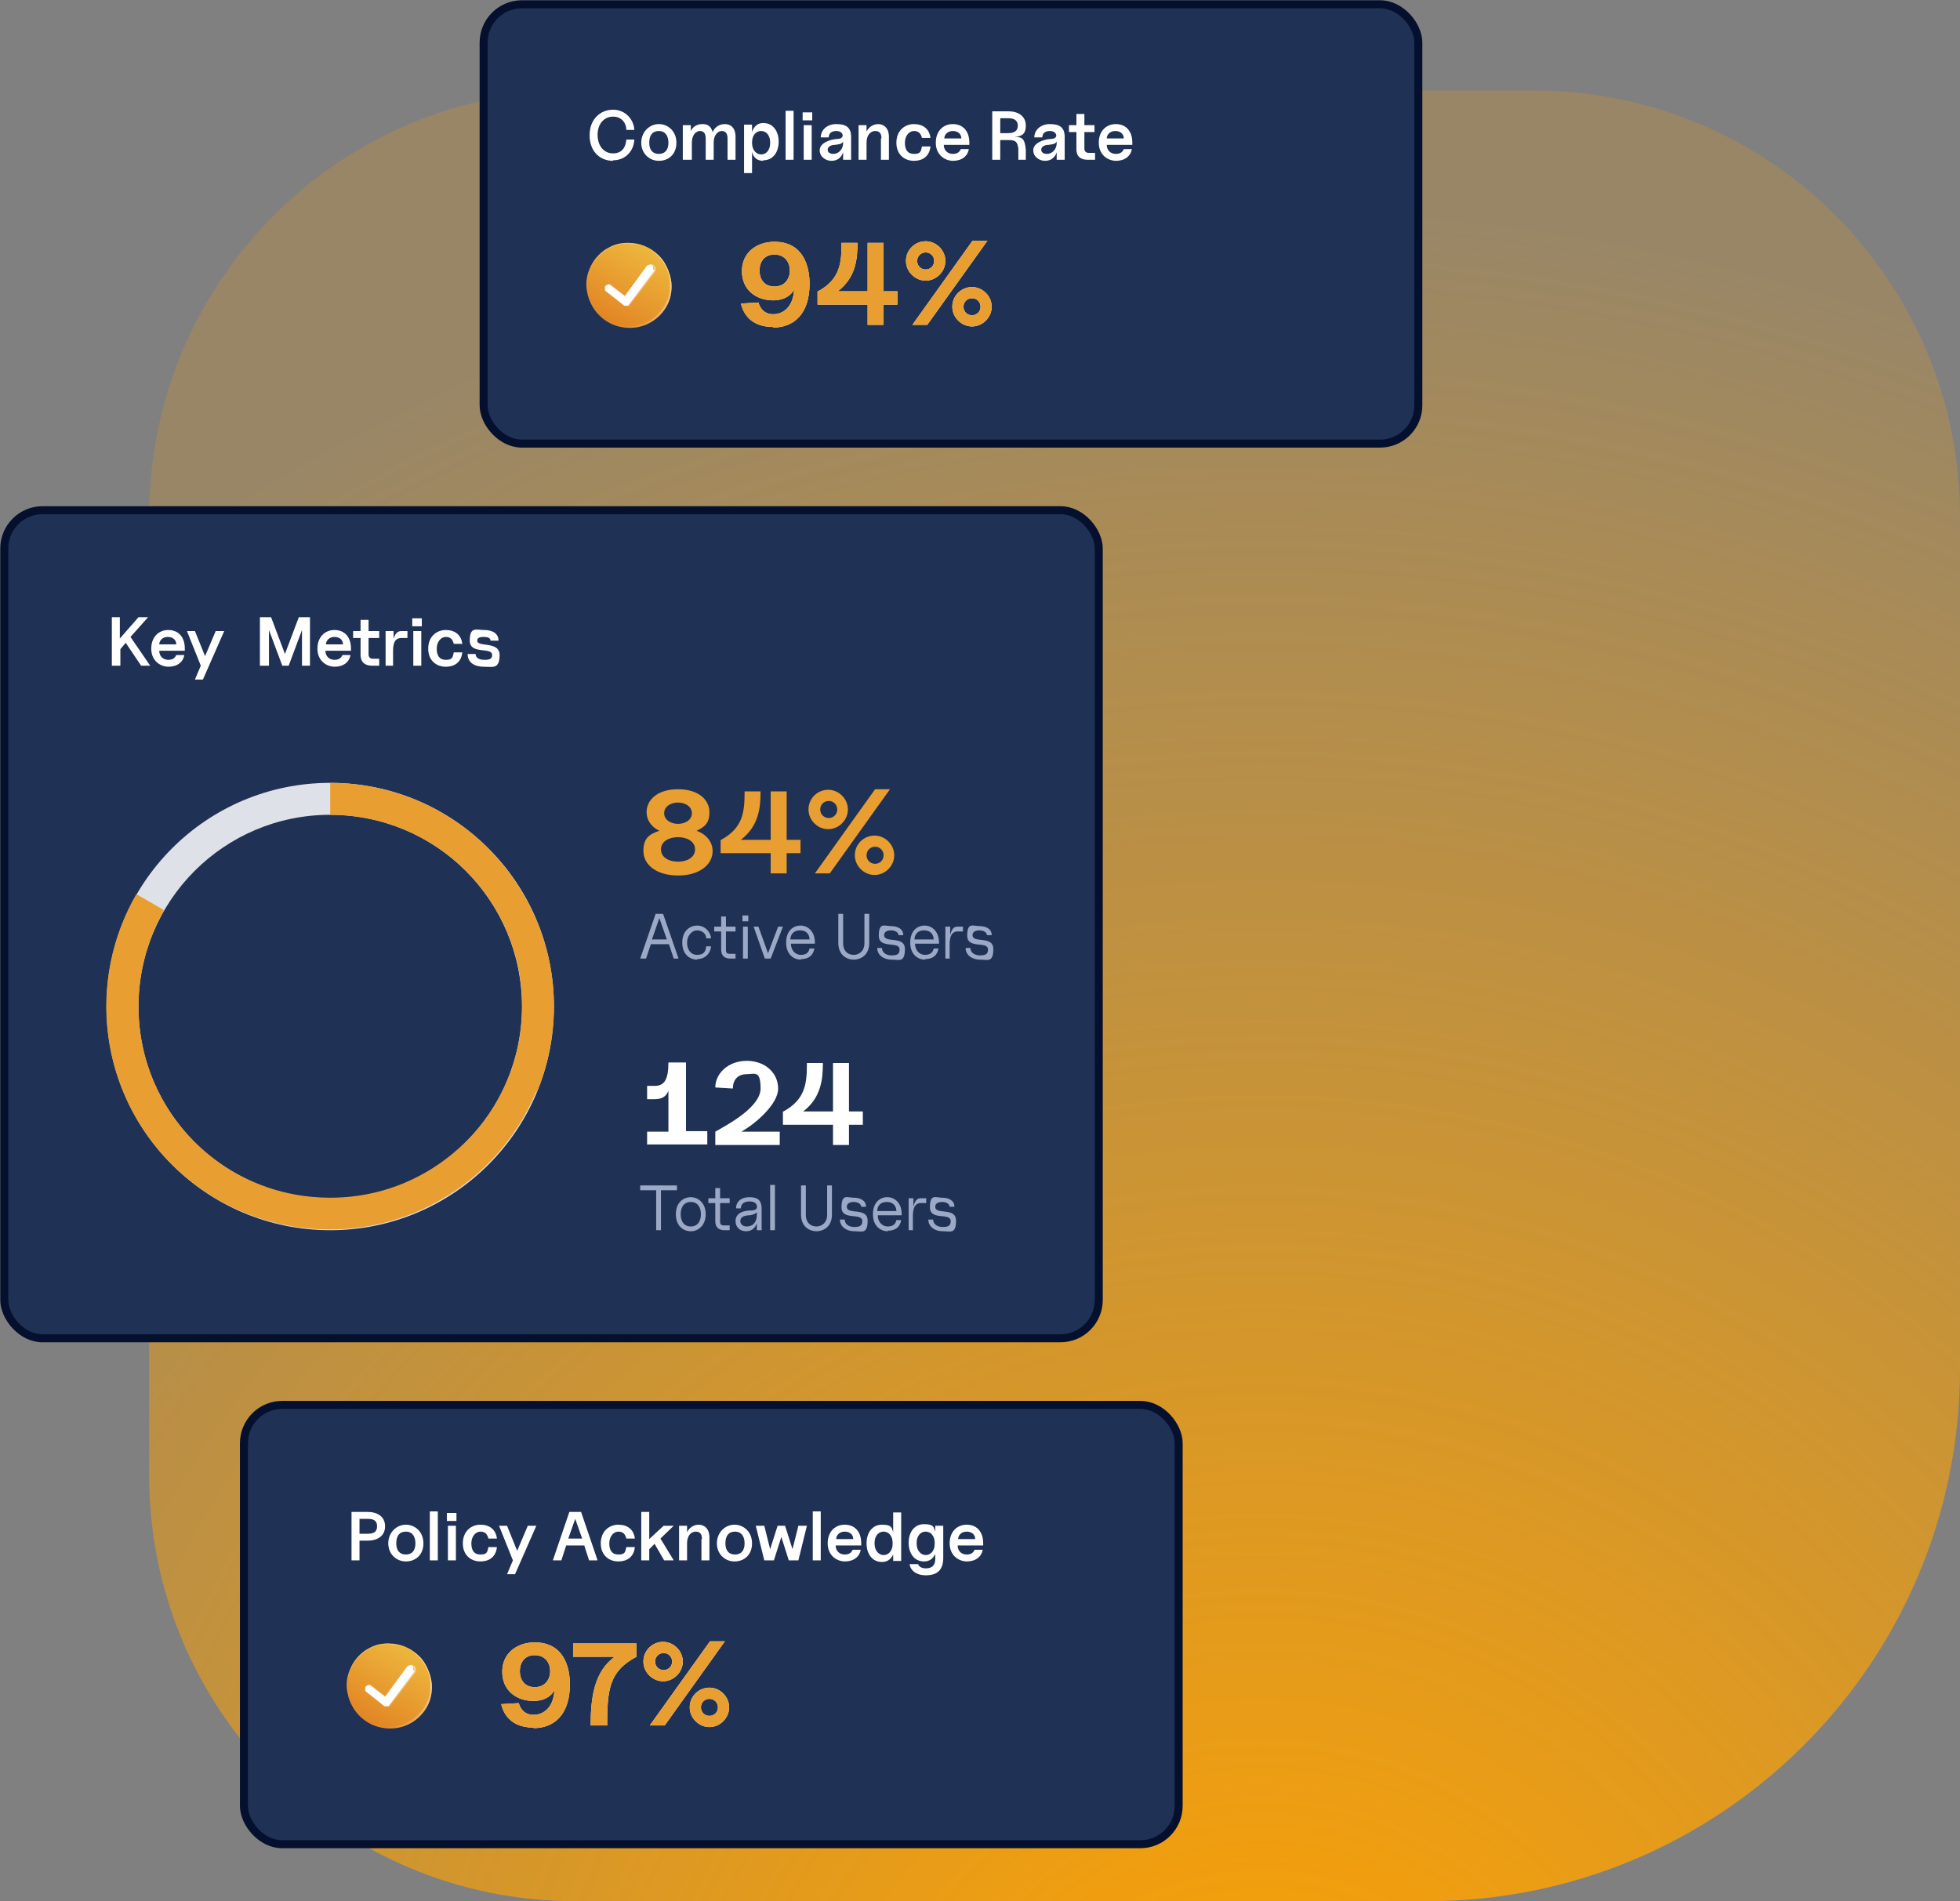 <?xml version="1.0" encoding="UTF-8"?>
<svg xmlns="http://www.w3.org/2000/svg" width="368" height="357" xmlns:xlink="http://www.w3.org/1999/xlink" version="1.1" viewBox="0 0 368 357">
  <rect x="0" y="0" width="368" height="357" fill="#808080" stroke="none"/>
  <defs>
    <style>
      .cls-1, .cls-2 {
        fill-rule: evenodd;
      }

      .cls-1, .cls-3 {
        fill: #e89e30;
      }

      .cls-4 {
        isolation: isolate;
        opacity: .5;
      }

      .cls-2 {
        fill: #dee1e7;
      }

      .cls-5 {
        fill: url(#linear-gradient-4);
      }

      .cls-6 {
        fill: url(#linear-gradient-3);
      }

      .cls-7 {
        fill: url(#linear-gradient-2);
      }

      .cls-8 {
        fill: url(#radial-gradient);
      }

      .cls-9 {
        fill: url(#linear-gradient);
      }

      .cls-10 {
        fill: #1f3155;
      }

      .cls-11 {
        fill: #fff;
      }

      .cls-12 {
        fill: none;
        stroke: #04102d;
        stroke-width: 1.5px;
      }

      .cls-13 {
        fill: #9ca9c6;
      }
    </style>
    <radialGradient id="radial-gradient" cx="-777.3" cy="719.6" fx="-777.3" fy="719.6" r="1" gradientTransform="translate(-226091.3 -313316.3) rotate(-168.6) scale(365.2 -365.2)" gradientUnits="userSpaceOnUse">
      <stop offset="0" stop-color="#ffa200"/>
      <stop offset="1" stop-color="#ffa200" stop-opacity=".2"/>
    </radialGradient>
    <linearGradient id="linear-gradient" x1="114" y1="60.4" x2="122" y2="46.6" gradientUnits="userSpaceOnUse">
      <stop offset="0" stop-color="#e28524"/>
      <stop offset="1" stop-color="#eeb73d"/>
    </linearGradient>
    <linearGradient id="linear-gradient-2" x1="123.6" y1="47.9" x2="112.4" y2="59.1" gradientUnits="userSpaceOnUse">
      <stop offset="0" stop-color="#fff"/>
      <stop offset="1" stop-color="#fff" stop-opacity="0"/>
    </linearGradient>
    <linearGradient id="linear-gradient-3" x1="69" y1="323.4" x2="77" y2="309.6" xlink:href="#linear-gradient"/>
    <linearGradient id="linear-gradient-4" x1="78.6" y1="310.9" x2="67.4" y2="322.1" xlink:href="#linear-gradient-2"/>
  </defs>
  <g>
    <path class="cls-8" d="M108,17h180c44.2,0,80,35.8,80,80v160c0,55.2-44.8,100-100,100H108c-44.2,0-80-35.8-80-80V97c0-44.2,35.8-80,80-80Z"/>
    <rect class="cls-10" x="90.8" y=".8" width="175.5" height="82.5" rx="7.2" ry="7.2"/>
    <rect class="cls-12" x="90.8" y=".8" width="175.5" height="82.5" rx="7.2" ry="7.2"/>
    <path class="cls-11" d="M115.1,30.2c-2.4,0-4.4-1.7-4.4-4.8s2.1-4.8,4.4-4.8,3.9,1.8,4,3.8h-1.5c0-1.2-.8-2.5-2.5-2.5s-2.9,1.4-2.9,3.4,1.1,3.5,2.9,3.5,2.4-1.3,2.5-2.6h1.5c-.1,2.2-1.7,3.9-4,3.9ZM123.7,30.2c-1.7,0-3.3-1.3-3.3-3.4s1.6-3.5,3.3-3.5,3.3,1.3,3.3,3.5-1.5,3.4-3.3,3.4ZM121.9,26.8c0,1.3.6,2.1,1.8,2.1s1.8-.8,1.8-2.1-.6-2.2-1.8-2.2-1.8.8-1.8,2.2ZM128.2,30v-6.5h1.5v1.1c.4-.8,1.1-1.3,2.2-1.3s1.6.5,1.9,1.5c.4-.9,1.2-1.5,2.3-1.5s2,.7,2,2.4v4.3h-1.5v-4c0-1.1-.5-1.4-1.1-1.4s-1.5.6-1.5,2.2v3.2h-1.5v-4c0-1.1-.5-1.4-1.1-1.4s-1.5.6-1.5,2.2v3.2h-1.5ZM143.3,30.2c-1.2,0-1.9-.7-2.1-1.7v4h-1.5v-9.1h1.5v1.4c.3-.9.9-1.7,2.1-1.7,1.9,0,2.9,1.6,2.9,3.5s-1,3.5-2.9,3.5ZM141.2,26.8c0,1.5.9,2.2,1.7,2.2s1.7-.6,1.7-2.2-.9-2.2-1.7-2.2-1.7.6-1.7,2.2ZM147.5,30v-9.2h1.5v9.2h-1.5ZM150.9,30v-6.5h1.5v6.5h-1.5ZM150.7,22.6v-1.5h1.8v1.5h-1.8ZM156.1,30.2c-1,0-2.2-.7-2.2-2s1.8-2,3.2-2.1c.9,0,1.2-.4,1.1-.8-.1-.4-.5-.7-1.2-.7s-1.4.3-1.4,1.2h-1.5c0-1.4,1.2-2.5,2.9-2.5s2.8.5,2.8,2.4v4.3h-1.5v-1.4c-.3.9-1,1.6-2.2,1.6ZM155.4,28.1c0,.5.4.8,1.1.8s1.8-.6,1.8-2.1v-.2c-.3.5-.9.5-1.5.6-.7,0-1.4.3-1.4.9ZM165.5,26c0-1.1-.5-1.4-1.2-1.4s-1.6.6-1.6,2.2v3.2h-1.5v-6.5h1.5v1.2c.4-.8,1.2-1.4,2.2-1.4s2,.7,2,2.4v4.3h-1.5v-4ZM171.6,30.2c-1.7,0-3.3-1.1-3.3-3.4s1.6-3.5,3.3-3.5,2.9.9,3.1,2.6h-1.6c-.2-.8-.6-1.3-1.5-1.3s-1.7.9-1.7,2.2.5,2.1,1.7,2.1,1.3-.4,1.5-1.4h1.6c-.2,1.9-1.5,2.7-3.1,2.7ZM179,30.2c-1.7,0-3.3-1.2-3.3-3.4s1.4-3.5,3.2-3.5,3.1,1.2,3.1,3.5v.4h-4.8c0,1,.7,1.7,1.7,1.7s1.3-.5,1.5-.9h1.5c-.2,1.3-1.3,2.2-3,2.2ZM177.3,26h3.2c0-.8-.6-1.4-1.6-1.4s-1.6.7-1.6,1.4ZM186.3,30v-9.1h3c1.9,0,3.3.9,3.3,2.7s-1,2-2.1,2.1c1.6,0,1.9.5,2.1,2.4v1.9c.1,0-1.4,0-1.4,0v-2.1c-.2-1.1-.3-1.6-1.8-1.6h-1.6v3.7h-1.5ZM187.8,25h1.5c1.1,0,1.8-.4,1.8-1.4s-.7-1.4-1.8-1.4h-1.5v2.8ZM196.2,30.2c-1,0-2.2-.7-2.2-2s1.8-2,3.2-2.1c.9,0,1.2-.4,1.1-.8-.1-.4-.5-.7-1.2-.7s-1.4.3-1.4,1.2h-1.5c0-1.4,1.2-2.5,2.9-2.5s2.8.5,2.8,2.4v4.3h-1.5v-1.4c-.3.9-1,1.6-2.2,1.6ZM195.5,28.1c0,.5.4.8,1.1.8s1.8-.6,1.8-2.1v-.2c-.3.5-.9.5-1.5.6-.7,0-1.4.3-1.4.9ZM204.2,30c-1.3,0-2.1-.6-2.1-2v-3.2h-1.4v-1.3h1.4v-2.1h1.5v2.1h1.9v1.3h-1.9v3.1c0,.5.3.8.8.8h1.2v1.3h-1.4ZM209.6,30.2c-1.7,0-3.3-1.2-3.3-3.4s1.4-3.5,3.2-3.5,3.1,1.2,3.1,3.5v.4h-4.8c0,1,.7,1.7,1.7,1.7s1.3-.5,1.5-.9h1.5c-.2,1.3-1.3,2.2-3,2.2ZM207.8,26h3.2c0-.8-.6-1.4-1.6-1.4s-1.6.7-1.6,1.4Z"/>
    <g>
      <rect class="cls-11" x="113" y="48.5" width="10" height="10"/>
      <path class="cls-9" d="M123.6,47.9c-1.5-1.5-3.5-2.3-5.6-2.3s-3.1.5-4.4,1.3c-1.3.9-2.3,2.1-2.9,3.6-.6,1.4-.8,3-.4,4.6.3,1.5,1.1,3,2.2,4.1s2.5,1.9,4.1,2.2c1.5.3,3.1.2,4.6-.4,1.5-.6,2.7-1.6,3.6-2.9.9-1.3,1.3-2.8,1.3-4.4s-.8-4.1-2.3-5.6ZM122.8,50.7c0,.1,0,.2-.1.3l-4.6,6.2c0,0-.1.2-.2.2,0,0-.2,0-.3,0,0,0-.2,0-.3,0,0,0-.2,0-.2-.1l-3.3-2.6c0,0-.1-.1-.2-.2,0,0,0-.2,0-.3,0,0,0-.2,0-.3,0-.1,0-.2.1-.2h0c.1-.2.3-.2.5-.3h0c.1,0,.3,0,.4.1l2.7,2.1,4.1-5.6c.1-.2.3-.2.5-.3.2,0,.4,0,.5.1,0,0,.1.1.2.2s0,.2,0,.3c0,0,0,.2,0,.3Z"/>
      <g class="cls-4">
        <path class="cls-7" d="M118,45.7c2.1,0,4.1.8,5.5,2.3,1.5,1.5,2.3,3.4,2.3,5.5s-.5,3.1-1.3,4.3c-.9,1.3-2.1,2.3-3.5,2.9-1,.4-2,.6-3,.6s-1,0-1.5-.2c-1.5-.3-2.9-1-4-2.1-1.1-1.1-1.8-2.5-2.1-4-.3-1.5-.2-3.1.4-4.5.6-1.4,1.6-2.6,2.9-3.5,1.3-.9,2.8-1.3,4.3-1.3M117.4,55.5l-2.6-2c-.2-.1-.3-.2-.5-.2h0c-.2,0-.4.1-.6.3h0c0,.1-.1.2-.1.3,0,.1,0,.2,0,.3,0,0,0,.2.1.3,0,.1.1.2.2.2l3.3,2.6c0,0,.2.1.3.2,0,0,.1,0,.2,0s0,0,.1,0c.1,0,.2,0,.3-.1,0,0,.2-.1.3-.2l4.6-6.2c0-.1.1-.2.1-.3,0-.1,0-.2,0-.3,0-.1,0-.2-.1-.3,0,0-.1-.2-.2-.3-.2-.1-.3-.2-.5-.2s0,0-.1,0c-.2,0-.4.2-.6.3l-4,5.5M118,45.6c-1.6,0-3.1.5-4.4,1.3-1.3.9-2.3,2.1-2.9,3.6-.6,1.4-.8,3-.4,4.6.3,1.5,1.1,3,2.2,4.1,1.1,1.1,2.5,1.9,4.1,2.2.5.1,1,.2,1.6.2,1,0,2.1-.2,3-.6,1.5-.6,2.7-1.6,3.6-2.9.9-1.3,1.3-2.8,1.3-4.4s-.8-4.1-2.3-5.6-3.5-2.3-5.6-2.3h0ZM117.4,55.7l4.1-5.6c.1-.2.3-.2.5-.3,0,0,0,0,.1,0,.2,0,.3,0,.4.1,0,0,.1.1.2.2s0,.2,0,.3c0,0,0,.2,0,.3,0,.1,0,.2-.1.3l-4.6,6.2c0,0-.1.2-.2.2,0,0-.2,0-.3,0,0,0,0,0-.1,0,0,0-.1,0-.2,0,0,0-.2,0-.2-.1l-3.3-2.6c0,0-.1-.1-.2-.2,0,0,0-.2,0-.3,0,0,0-.2,0-.3,0-.1,0-.2.1-.2h0c.1-.2.3-.2.5-.3h0c.1,0,.3,0,.4.1l2.7,2.1h0Z"/>
      </g>
    </g>
    <path class="cls-11" d="M145.2,61.4c-2.9,0-5.3-1.2-6.1-4.4l3.3-.2c.3,1.1,1.1,2.2,2.8,2.2s3.7-1.2,3.9-4.6c-.8,1.4-2.3,2-3.9,2-3.3,0-5.9-2-5.9-5.5s2.8-5.5,6.1-5.5c5.3,0,6.6,4.4,6.6,7.9,0,5.7-3,8.2-6.8,8.2ZM142.6,50.8c0,1.5.8,3,2.8,3s2.9-1.5,2.9-3-.9-3-2.9-3-2.8,1.5-2.8,3ZM153.6,54.7c4.2-2.3,4.4-5.4,4.4-9.1h3c0,3-.3,6.5-3.7,9.1h5.6v-9.1h3v9.1h2.6v2.5h-2.6v3.8h-3v-3.8h-9.4v-2.5ZM171.3,61l11.3-15.8h2.8l-11.3,15.8h-2.8ZM170.1,49c0-2.1,1.7-3.7,3.7-3.7s3.7,1.7,3.7,3.7-1.7,3.7-3.7,3.7-3.7-1.7-3.7-3.7ZM172.2,49c0,.9.7,1.6,1.6,1.6s1.6-.7,1.6-1.6-.7-1.6-1.6-1.6-1.6.7-1.6,1.6ZM178.8,57.6c0-2.1,1.7-3.7,3.7-3.7s3.7,1.7,3.7,3.7-1.7,3.7-3.7,3.7-3.7-1.7-3.7-3.7ZM180.9,57.6c0,.9.7,1.6,1.6,1.6s1.6-.7,1.6-1.6-.7-1.6-1.6-1.6-1.6.7-1.6,1.6Z"/>
    <path class="cls-3" d="M145.2,61.4c-2.9,0-5.3-1.2-6.1-4.4l3.3-.2c.3,1.1,1.1,2.2,2.8,2.2s3.7-1.2,3.9-4.6c-.8,1.4-2.3,2-3.9,2-3.3,0-5.9-2-5.9-5.5s2.8-5.5,6.1-5.5c5.3,0,6.6,4.4,6.6,7.9,0,5.7-3,8.2-6.8,8.2ZM142.6,50.8c0,1.5.8,3,2.8,3s2.9-1.5,2.9-3-.9-3-2.9-3-2.8,1.5-2.8,3ZM153.6,54.7c4.2-2.3,4.4-5.4,4.4-9.1h3c0,3-.3,6.5-3.7,9.1h5.6v-9.1h3v9.1h2.6v2.5h-2.6v3.8h-3v-3.8h-9.4v-2.5ZM171.3,61l11.3-15.8h2.8l-11.3,15.8h-2.8ZM170.1,49c0-2.1,1.7-3.7,3.7-3.7s3.7,1.7,3.7,3.7-1.7,3.7-3.7,3.7-3.7-1.7-3.7-3.7ZM172.2,49c0,.9.7,1.6,1.6,1.6s1.6-.7,1.6-1.6-.7-1.6-1.6-1.6-1.6.7-1.6,1.6ZM178.8,57.6c0-2.1,1.7-3.7,3.7-3.7s3.7,1.7,3.7,3.7-1.7,3.7-3.7,3.7-3.7-1.7-3.7-3.7ZM180.9,57.6c0,.9.7,1.6,1.6,1.6s1.6-.7,1.6-1.6-.7-1.6-1.6-1.6-1.6.7-1.6,1.6Z"/>
    <rect class="cls-10" x="45.8" y="263.8" width="175.5" height="82.5" rx="7.2" ry="7.2"/>
    <rect class="cls-12" x="45.8" y="263.8" width="175.5" height="82.5" rx="7.2" ry="7.2"/>
    <path class="cls-11" d="M66,293v-9.1h3c1.9,0,3.3.9,3.3,2.7s-1.4,2.7-3.3,2.7h-1.5v3.7h-1.5ZM67.5,288h1.5c1.1,0,1.8-.3,1.8-1.4s-.7-1.4-1.8-1.4h-1.5v2.8ZM76.2,293.2c-1.7,0-3.3-1.3-3.3-3.4s1.6-3.5,3.3-3.5,3.3,1.3,3.3,3.5-1.5,3.4-3.3,3.4ZM74.4,289.8c0,1.3.6,2.1,1.8,2.1s1.8-.8,1.8-2.1-.6-2.2-1.8-2.2-1.8.8-1.8,2.2ZM80.7,293v-9.2h1.5v9.2h-1.5ZM84.1,293v-6.5h1.5v6.5h-1.5ZM83.9,285.6v-1.5h1.8v1.5h-1.8ZM90.2,293.2c-1.7,0-3.3-1.1-3.3-3.4s1.6-3.5,3.3-3.5,2.9.9,3.1,2.6h-1.6c-.2-.8-.6-1.3-1.5-1.3s-1.7.9-1.7,2.2.5,2.1,1.7,2.1,1.3-.4,1.5-1.4h1.6c-.2,1.9-1.5,2.7-3.1,2.7ZM96.3,293l-2.6-6.5h1.5l1.9,4.7,2-4.7h1.6l-4,9.1h-1.5l1.1-2.6h0ZM103.8,293l3.1-9.1h2.2l3.1,9.1h-1.6l-.9-2.8h-3.4l-.9,2.8h-1.6ZM106.8,288.9h2.5l-1.3-3.7-1.3,3.7ZM116.1,293.2c-1.7,0-3.3-1.1-3.3-3.4s1.6-3.5,3.3-3.5,2.9.9,3.1,2.6h-1.6c-.2-.8-.6-1.3-1.5-1.3s-1.7.9-1.7,2.2.5,2.1,1.7,2.1,1.3-.4,1.5-1.4h1.6c-.2,1.9-1.5,2.7-3.1,2.7ZM120.4,293v-9.1h1.5v5.1l2.7-2.5h1.9l-2.5,2.4,2.5,4.1h-1.8l-1.8-3.1-1,1v2.1h-1.5ZM131.8,289c0-1.1-.5-1.4-1.2-1.4s-1.6.6-1.6,2.2v3.2h-1.5v-6.5h1.5v1.2c.4-.8,1.2-1.4,2.2-1.4s2,.7,2,2.4v4.3h-1.5v-4ZM137.9,293.2c-1.7,0-3.3-1.3-3.3-3.4s1.6-3.5,3.3-3.5,3.3,1.3,3.3,3.5-1.5,3.4-3.3,3.4ZM136.2,289.8c0,1.3.6,2.1,1.8,2.1s1.8-.8,1.8-2.1-.6-2.2-1.8-2.2-1.8.8-1.8,2.2ZM143.5,293l-1.6-6.5h1.6l1.1,4.4,1.4-4.4h1.4l1.4,4.4,1.1-4.4h1.6l-1.6,6.5h-1.8l-1.4-4.4-1.4,4.4h-1.8ZM152.6,293v-9.2h1.5v9.2h-1.5ZM158.7,293.2c-1.7,0-3.3-1.2-3.3-3.4s1.4-3.5,3.2-3.5,3.1,1.2,3.1,3.5v.4h-4.8c0,1,.7,1.7,1.7,1.7s1.3-.5,1.5-.9h1.5c-.2,1.3-1.3,2.2-3,2.2ZM157,289h3.2c0-.8-.6-1.4-1.6-1.4s-1.6.7-1.6,1.4ZM167.7,293v-1.1c-.4.8-1,1.4-2.1,1.4-1.9,0-2.9-1.6-2.9-3.5s1-3.5,2.9-3.5,1.8.6,2.1,1.4v-3.7h1.5v9.1h-1.5ZM164.2,289.8c0,1.5.9,2.2,1.7,2.2s1.7-.6,1.7-2.2-.9-2.2-1.7-2.2-1.7.6-1.7,2.2ZM173.8,295.8c-2.1,0-3-1.3-3-2.1h1.6c0,.3.5.8,1.4.8s1.8-.3,1.8-1.8v-.9c-.4.8-1,1.4-2.1,1.4-1.9,0-2.9-1.6-2.9-3.5s1-3.5,2.9-3.5,1.8.6,2.1,1.4v-1.1h1.5v6c0,2.3-1.1,3.3-3.3,3.3ZM172.1,289.8c0,1.5.9,2.2,1.7,2.2s1.7-.6,1.7-2.2-.9-2.2-1.7-2.2-1.7.6-1.7,2.2ZM181.6,293.2c-1.7,0-3.3-1.2-3.3-3.4s1.4-3.5,3.2-3.5,3.1,1.2,3.1,3.5v.4h-4.8c0,1,.7,1.7,1.7,1.7s1.3-.5,1.5-.9h1.5c-.2,1.3-1.3,2.2-3,2.2ZM179.9,289h3.2c0-.8-.6-1.4-1.6-1.4s-1.6.7-1.6,1.4Z"/>
    <path class="cls-11" d="M100.2,324.4c-2.9,0-5.3-1.2-6.1-4.4l3.3-.2c.3,1.1,1.1,2.2,2.8,2.2s3.7-1.2,3.9-4.6c-.8,1.4-2.3,2-3.9,2-3.3,0-5.9-2-5.9-5.5s2.8-5.5,6.1-5.5c5.3,0,6.6,4.4,6.6,7.9,0,5.7-3,8.2-6.8,8.2ZM97.6,313.8c0,1.5.8,3,2.8,3s2.9-1.5,2.9-3-.9-3-2.9-3-2.8,1.5-2.8,3ZM110.9,324c0-5.4.7-10.1,4.5-12.9h-7.8v-2.5h11.9v2.5c-5.1,2.7-5.5,6.1-5.5,12.9h-3ZM122,324l11.3-15.8h2.8l-11.3,15.8h-2.8ZM120.8,312c0-2.1,1.7-3.7,3.7-3.7s3.7,1.7,3.7,3.7-1.7,3.7-3.7,3.7-3.7-1.7-3.7-3.7ZM123,312c0,.9.7,1.6,1.6,1.6s1.6-.7,1.6-1.6-.7-1.6-1.6-1.6-1.6.7-1.6,1.6ZM129.5,320.6c0-2.1,1.7-3.7,3.7-3.7s3.7,1.7,3.7,3.7-1.7,3.7-3.7,3.7-3.7-1.7-3.7-3.7ZM131.6,320.6c0,.9.7,1.6,1.6,1.6s1.6-.7,1.6-1.6-.7-1.6-1.6-1.6-1.6.7-1.6,1.6Z"/>
    <path class="cls-3" d="M100.2,324.4c-2.9,0-5.3-1.2-6.1-4.4l3.3-.2c.3,1.1,1.1,2.2,2.8,2.2s3.7-1.2,3.9-4.6c-.8,1.4-2.3,2-3.9,2-3.3,0-5.9-2-5.9-5.5s2.8-5.5,6.1-5.5c5.3,0,6.6,4.4,6.6,7.9,0,5.7-3,8.2-6.8,8.2ZM97.6,313.8c0,1.5.8,3,2.8,3s2.9-1.5,2.9-3-.9-3-2.9-3-2.8,1.5-2.8,3ZM110.9,324c0-5.4.7-10.1,4.5-12.9h-7.8v-2.5h11.9v2.5c-5.1,2.7-5.5,6.1-5.5,12.9h-3ZM122,324l11.3-15.8h2.8l-11.3,15.8h-2.8ZM120.8,312c0-2.1,1.7-3.7,3.7-3.7s3.7,1.7,3.7,3.7-1.7,3.7-3.7,3.7-3.7-1.7-3.7-3.7ZM123,312c0,.9.7,1.6,1.6,1.6s1.6-.7,1.6-1.6-.7-1.6-1.6-1.6-1.6.7-1.6,1.6ZM129.5,320.6c0-2.1,1.7-3.7,3.7-3.7s3.7,1.7,3.7,3.7-1.7,3.7-3.7,3.7-3.7-1.7-3.7-3.7ZM131.6,320.6c0,.9.7,1.6,1.6,1.6s1.6-.7,1.6-1.6-.7-1.6-1.6-1.6-1.6.7-1.6,1.6Z"/>
    <rect class="cls-10" x=".8" y="95.8" width="205.5" height="155.5" rx="7.2" ry="7.2"/>
    <rect class="cls-12" x=".8" y="95.8" width="205.5" height="155.5" rx="7.2" ry="7.2"/>
    <path class="cls-11" d="M21,125v-9.1h1.5v4l3.5-4h1.8l-3.3,3.7,3.7,5.4h-1.7l-2.9-4.3-1,1.2v3.1h-1.5ZM31.7,125.2c-1.7,0-3.3-1.2-3.3-3.4s1.4-3.5,3.2-3.5,3.1,1.2,3.1,3.5v.4h-4.8c0,1,.7,1.7,1.7,1.7s1.3-.5,1.5-.9h1.5c-.2,1.3-1.3,2.2-3,2.2ZM29.9,121h3.2c0-.8-.6-1.4-1.6-1.4s-1.6.7-1.6,1.4ZM37.7,125l-2.6-6.5h1.5l1.9,4.7,2-4.7h1.6l-4,9.1h-1.5l1.1-2.6h0ZM48.8,125v-9.1h2.1l2.6,6.9,2.6-6.9h2.1v9.1h-1.5v-6.7l-2.5,6.7h-1.2l-2.5-6.7v6.7h-1.5ZM62.9,125.2c-1.7,0-3.3-1.2-3.3-3.4s1.4-3.5,3.2-3.5,3.1,1.2,3.1,3.5v.4h-4.8c0,1,.7,1.7,1.7,1.7s1.3-.5,1.5-.9h1.5c-.2,1.3-1.3,2.2-3,2.2ZM61.2,121h3.2c0-.8-.6-1.4-1.6-1.4s-1.6.7-1.6,1.4ZM69.8,125c-1.3,0-2.1-.7-2.1-2v-3.2h-1.4v-1.3h1.4v-2.1h1.5v2.1h2v1.3h-2v3.1c0,.5.3.8.8.8h1.2v1.3h-1.4ZM72.4,125v-6.5h1.5v1.5c.2-.9.7-1.5,1.4-1.5h1.2v1.3h-1.1c-1.1,0-1.6.7-1.6,2.4v2.8h-1.5ZM77.6,125v-6.5h1.5v6.5h-1.5ZM77.4,117.6v-1.5h1.8v1.5h-1.8ZM83.7,125.2c-1.7,0-3.3-1.1-3.3-3.4s1.6-3.5,3.3-3.5,2.9.9,3.1,2.6h-1.6c-.2-.8-.6-1.3-1.5-1.3s-1.7.9-1.7,2.2.5,2.1,1.7,2.1,1.3-.4,1.5-1.4h1.6c-.2,1.9-1.5,2.7-3.1,2.7ZM90.9,125.2c-1.7,0-3.1-.7-3.1-2.4h1.5c0,.7.6,1.1,1.7,1.1s1.4-.3,1.4-.9c0-1.6-4.2,0-4.2-2.7s1.2-2,2.7-2,2.7.6,2.7,2h-1.5c0-.5-.5-.7-1.3-.7s-1.2.2-1.2.7c0,1.3,4.2,0,4.2,2.7s-1.3,2.2-2.9,2.2Z"/>
    <path class="cls-2" d="M62,153c-19.9,0-36,16.1-36,36s16.1,36,36,36,36-16.1,36-36-16.1-36-36-36ZM20,189c0-23.2,18.8-42,42-42s42,18.8,42,42-18.8,42-42,42-42-18.8-42-42Z"/>
    <path class="cls-1" d="M100.8,205.1c3.5-8.5,4.2-18,1.8-26.9-2.4-8.9-7.7-16.8-15-22.5-7.3-5.6-16.3-8.7-25.6-8.7v6c7.9,0,15.6,2.6,21.9,7.4,6.3,4.8,10.8,11.6,12.9,19.2,2.1,7.7,1.5,15.8-1.5,23.1-3,7.3-8.4,13.4-15.3,17.4-6.9,4-14.8,5.5-22.7,4.5-7.9-1-15.2-4.6-20.8-10.2-5.6-5.6-9.2-12.9-10.2-20.8-1-7.9.6-15.8,4.5-22.7l-5.2-3c-4.6,8-6.5,17.3-5.3,26.5,1.2,9.2,5.4,17.7,11.9,24.2,6.5,6.5,15,10.7,24.2,11.9,9.2,1.2,18.5-.6,26.5-5.3,8-4.6,14.3-11.8,17.8-20.3Z"/>
    <path class="cls-3" d="M127.3,164.4c-4,0-6.5-2-6.5-4.6s1.3-3.2,3-3.8c-1.5-.7-2.4-2-2.4-3.5,0-2.2,1.9-4.3,5.9-4.3s5.9,2.1,5.9,4.3-1,2.8-2.4,3.5c1.7.6,3,2,3,3.8,0,2.6-2.5,4.6-6.5,4.6ZM124.1,159.5c0,1.5,1.5,2.3,3.2,2.3s3.2-.8,3.2-2.3-1.5-2.3-3.2-2.3-3.2.8-3.2,2.3ZM124.7,152.7c0,1.3,1.3,2,2.6,2s2.6-.7,2.6-2-1.3-2-2.6-2-2.6.7-2.6,2ZM135.4,157.7c4.2-2.3,4.4-5.4,4.4-9.1h3c0,3-.3,6.5-3.7,9.1h5.6v-9.1h3v9.1h2.6v2.5h-2.6v3.8h-3v-3.8h-9.4v-2.5ZM153,164l11.3-15.8h2.8l-11.3,15.8h-2.8ZM151.8,152c0-2.1,1.7-3.7,3.7-3.7s3.7,1.7,3.7,3.7-1.7,3.7-3.7,3.7-3.7-1.7-3.7-3.7ZM154,152c0,.9.7,1.6,1.6,1.6s1.6-.7,1.6-1.6-.7-1.6-1.6-1.6-1.6.7-1.6,1.6ZM160.5,160.6c0-2.1,1.7-3.7,3.7-3.7s3.7,1.7,3.7,3.7-1.7,3.7-3.7,3.7-3.7-1.7-3.7-3.7ZM162.7,160.6c0,.9.7,1.6,1.6,1.6s1.6-.7,1.6-1.6-.7-1.6-1.6-1.6-1.6.7-1.6,1.6Z"/>
    <path class="cls-13" d="M120.2,180l2.9-8.4h1.4l2.9,8.4h-.9l-.9-2.7h-3.4l-.9,2.7h-.9ZM122.4,176.4h2.8l-1.4-4-1.4,4ZM130.9,180.2c-1.4,0-2.8-1-2.8-3.2s1.4-3.2,2.8-3.2,2.5,1.1,2.6,2.4h-.9c0-.7-.6-1.5-1.7-1.5s-1.9,1.1-1.9,2.3.6,2.3,1.9,2.3,1.6-.7,1.7-1.6h.9c-.1,1.4-1.2,2.4-2.6,2.4ZM137.1,180c-1.1,0-1.7-.6-1.7-1.7v-3.4h-1.3v-.9h1.3v-1.9h.9v1.9h1.8v.9h-1.8v3.5c0,.5.2.7.7.7h1.1v.9h-1ZM139.5,180v-6h.9v6h-.9ZM139.4,173v-1.1h1.1v1.1h-1.1ZM143.6,180l-2.1-6h.9l1.8,5,1.9-5h.9l-2.3,6h-1.1ZM150.4,180.2c-1.4,0-2.8-1-2.8-3.2s1.3-3.2,2.7-3.2,2.7,1.1,2.7,3.2v.2h-4.5c0,1.1.7,2.1,1.9,2.1s1.5-.7,1.6-1.2h.9c-.2,1.3-1.1,2-2.5,2ZM148.5,176.4h3.5c0-.7-.4-1.7-1.8-1.7s-1.8,1-1.8,1.7ZM160.4,180.2c-1.7,0-3-1.1-3-3.1v-5.5h.9v5.5c0,1.6,1,2.2,2,2.2s2-.7,2-2.2v-5.5h.9v5.5c0,2-1.3,3.1-3,3.1ZM167.4,180.2c-1.4,0-2.7-.8-2.7-2.2h.9c0,.8.7,1.4,1.8,1.4s1.5-.3,1.5-1.1c0-1.7-3.9,0-3.9-2.6s1.1-1.8,2.3-1.8,2.3.5,2.3,1.7h-.9c0-.5-.6-.9-1.4-.9s-1.3.3-1.3.9c0,1.6,3.9,0,3.9,2.6s-1.1,2-2.4,2ZM173.7,180.2c-1.4,0-2.8-1-2.8-3.2s1.3-3.2,2.7-3.2,2.7,1.1,2.7,3.2v.2h-4.5c0,1.1.7,2.1,1.9,2.1s1.5-.7,1.6-1.2h.9c-.2,1.3-1.1,2-2.5,2ZM171.8,176.4h3.5c0-.7-.4-1.7-1.8-1.7s-1.8,1-1.8,1.7ZM177.5,180v-6h.9v1.6c.2-.9.6-1.6,1.3-1.6h1.1v.9h-1c-1,0-1.5.8-1.5,2.4v2.7h-.9ZM184,180.2c-1.4,0-2.7-.8-2.7-2.2h.9c0,.8.7,1.4,1.8,1.4s1.5-.3,1.5-1.1c0-1.7-3.9,0-3.9-2.6s1.1-1.8,2.3-1.8,2.3.5,2.3,1.7h-.9c0-.5-.6-.9-1.4-.9s-1.3.3-1.3.9c0,1.6,3.9,0,3.9,2.6s-1.1,2-2.4,2Z"/>
    <path class="cls-11" d="M121.5,215v-2.5h4v-7.7c-.4,1.1-1.2,1.6-2.6,1.6h-1.4v-2.5h1.4c1.8,0,2.6-1.1,2.6-4.4h3.3v12.9h4v2.5h-11.2ZM134.3,212.5c2.3-1.3,8.5-4.6,8.5-8.1s-1.1-2.7-2.6-2.7-2.6.9-2.6,2.7l-3.3-.2c0-2.6,2.4-5,5.9-5s5.9,2.3,5.9,5.2-4.1,6.5-6.9,8.1h7.2v2.5h-12.1v-2.5ZM147.1,208.7c4.2-2.3,4.4-5.4,4.4-9.1h3c0,3-.3,6.5-3.7,9.1h5.6v-9.1h3v9.1h2.6v2.5h-2.6v3.8h-3v-3.8h-9.4v-2.5Z"/>
    <path class="cls-13" d="M123.2,231v-7.5h-3v-.9h6.9v.9h-3v7.5h-.9ZM129.7,231.2c-1.4,0-2.8-1-2.8-3.2s1.4-3.2,2.8-3.2,2.8,1.1,2.8,3.2-1.4,3.2-2.8,3.2ZM127.8,228c0,1.3.6,2.3,1.9,2.3s1.9-1,1.9-2.3-.6-2.3-1.9-2.3-1.9,1-1.9,2.3ZM136,231c-1.1,0-1.7-.6-1.7-1.7v-3.4h-1.3v-.9h1.3v-1.9h.9v1.9h1.8v.9h-1.8v3.5c0,.5.2.7.7.7h1.1v.9h-1ZM140.1,231.2c-1.2,0-2-.8-2-1.9,0-1.6,1.6-2,2.9-2,1.1,0,1.2-.5,1.1-.9-.1-.5-.5-.8-1.4-.8s-1.6.4-1.6,1.3h-.9c0-1.3,1-2.1,2.5-2.1s2.3.5,2.3,2.2v4h-.9v-1.3c-.3.9-1,1.5-2,1.5ZM139,229.3c0,.6.5,1,1.2,1,1.1,0,1.9-.7,1.9-2.2v-.5c-.3.4-.8.5-1.3.6-.8,0-1.8.2-1.8,1.1ZM144.6,231v-8.5h.9v8.5h-.9ZM153.4,231.2c-1.7,0-3-1.1-3-3.1v-5.5h.9v5.5c0,1.6,1,2.2,2,2.2s2-.7,2-2.2v-5.5h.9v5.5c0,2-1.3,3.1-3,3.1ZM160.4,231.2c-1.4,0-2.7-.8-2.7-2.2h.9c0,.8.7,1.4,1.8,1.4s1.5-.3,1.5-1.1c0-1.7-3.9,0-3.9-2.6s1.1-1.8,2.3-1.8,2.3.5,2.3,1.7h-.9c0-.5-.6-.9-1.4-.9s-1.3.3-1.3.9c0,1.6,3.9,0,3.9,2.6s-1.1,2-2.4,2ZM166.7,231.2c-1.4,0-2.8-1-2.8-3.2s1.3-3.2,2.7-3.2,2.7,1.1,2.7,3.2v.2h-4.5c0,1.1.7,2.1,1.9,2.1s1.5-.7,1.6-1.2h.9c-.2,1.3-1.1,2-2.5,2ZM164.8,227.4h3.5c0-.7-.4-1.7-1.8-1.7s-1.8,1-1.8,1.7ZM170.6,231v-6h.9v1.6c.2-.9.6-1.6,1.3-1.6h1.1v.9h-1c-1,0-1.5.8-1.5,2.4v2.7h-.9ZM177,231.2c-1.4,0-2.7-.8-2.7-2.2h.9c0,.8.7,1.4,1.8,1.4s1.5-.3,1.5-1.1c0-1.7-3.9,0-3.9-2.6s1.1-1.8,2.3-1.8,2.3.5,2.3,1.7h-.9c0-.5-.6-.9-1.4-.9s-1.3.3-1.3.9c0,1.6,3.9,0,3.9,2.6s-1.1,2-2.4,2Z"/>
    <g>
      <rect class="cls-11" x="68" y="311.5" width="10" height="10"/>
      <path class="cls-6" d="M78.6,310.9c-1.5-1.5-3.5-2.3-5.6-2.3s-3.1.5-4.4,1.3c-1.3.9-2.3,2.1-2.9,3.6-.6,1.4-.8,3-.4,4.6.3,1.5,1.1,3,2.2,4.1s2.5,1.9,4.1,2.2c1.5.3,3.1.2,4.6-.4,1.5-.6,2.7-1.6,3.6-2.9.9-1.3,1.3-2.8,1.3-4.4s-.8-4.1-2.3-5.6ZM77.8,313.7c0,.1,0,.2-.1.3l-4.6,6.2c0,0-.1.2-.2.2,0,0-.2,0-.3,0,0,0-.2,0-.3,0,0,0-.2,0-.2-.1l-3.3-2.6c0,0-.1-.1-.2-.2,0,0,0-.2,0-.3,0,0,0-.2,0-.3,0-.1,0-.2.1-.2h0c.1-.2.3-.2.5-.3h0c.1,0,.3,0,.4.1l2.7,2.1,4.1-5.6c.1-.2.3-.2.5-.3.2,0,.4,0,.5.1,0,0,.1.1.2.2s0,.2,0,.3c0,0,0,.2,0,.3Z"/>
      <g class="cls-4">
        <path class="cls-5" d="M73,308.7c2.1,0,4.1.8,5.5,2.3,1.5,1.5,2.3,3.4,2.3,5.5s-.5,3.1-1.3,4.3c-.9,1.3-2.1,2.3-3.5,2.9-1,.4-2,.6-3,.6s-1,0-1.5-.2c-1.5-.3-2.9-1-4-2.1-1.1-1.1-1.8-2.5-2.1-4-.3-1.5-.2-3.1.4-4.5.6-1.4,1.6-2.6,2.9-3.5,1.3-.9,2.8-1.3,4.3-1.3M72.4,318.5l-2.6-2c-.2-.1-.3-.2-.5-.2h0c-.2,0-.4.1-.6.3h0c0,.1-.1.2-.1.3,0,.1,0,.2,0,.3,0,0,0,.2.1.3,0,.1.1.2.2.2l3.3,2.6c0,0,.2.1.3.2,0,0,.1,0,.2,0s0,0,.1,0c.1,0,.2,0,.3-.1,0,0,.2-.1.3-.2l4.6-6.2c0-.1.1-.2.1-.3,0-.1,0-.2,0-.3,0-.1,0-.2-.1-.3,0,0-.1-.2-.2-.3-.2-.1-.3-.2-.5-.2s0,0-.1,0c-.2,0-.4.2-.6.3l-4,5.5M73,308.6c-1.6,0-3.1.5-4.4,1.3-1.3.9-2.3,2.1-2.9,3.6-.6,1.4-.8,3-.4,4.6.3,1.5,1.1,3,2.2,4.1,1.1,1.1,2.5,1.9,4.1,2.2.5.1,1,.2,1.6.2,1,0,2.1-.2,3-.6,1.5-.6,2.7-1.6,3.6-2.9.9-1.3,1.3-2.8,1.3-4.4s-.8-4.1-2.3-5.6c-1.5-1.5-3.5-2.3-5.6-2.3h0ZM72.4,318.7l4.1-5.6c.1-.2.3-.2.5-.3,0,0,0,0,.1,0,.2,0,.3,0,.4.1,0,0,.1.1.2.2,0,0,0,.2,0,.3,0,0,0,.2,0,.3,0,.1,0,.2-.1.3l-4.6,6.2c0,0-.1.2-.2.2,0,0-.2,0-.3,0,0,0,0,0-.1,0,0,0-.1,0-.2,0,0,0-.2,0-.2-.1l-3.3-2.6c0,0-.1-.1-.2-.2,0,0,0-.2,0-.3,0,0,0-.2,0-.3,0-.1,0-.2.1-.2h0c.1-.2.3-.2.5-.3h0c.1,0,.3,0,.4.1l2.7,2.1h0Z"/>
      </g>
    </g>
  </g>
</svg>